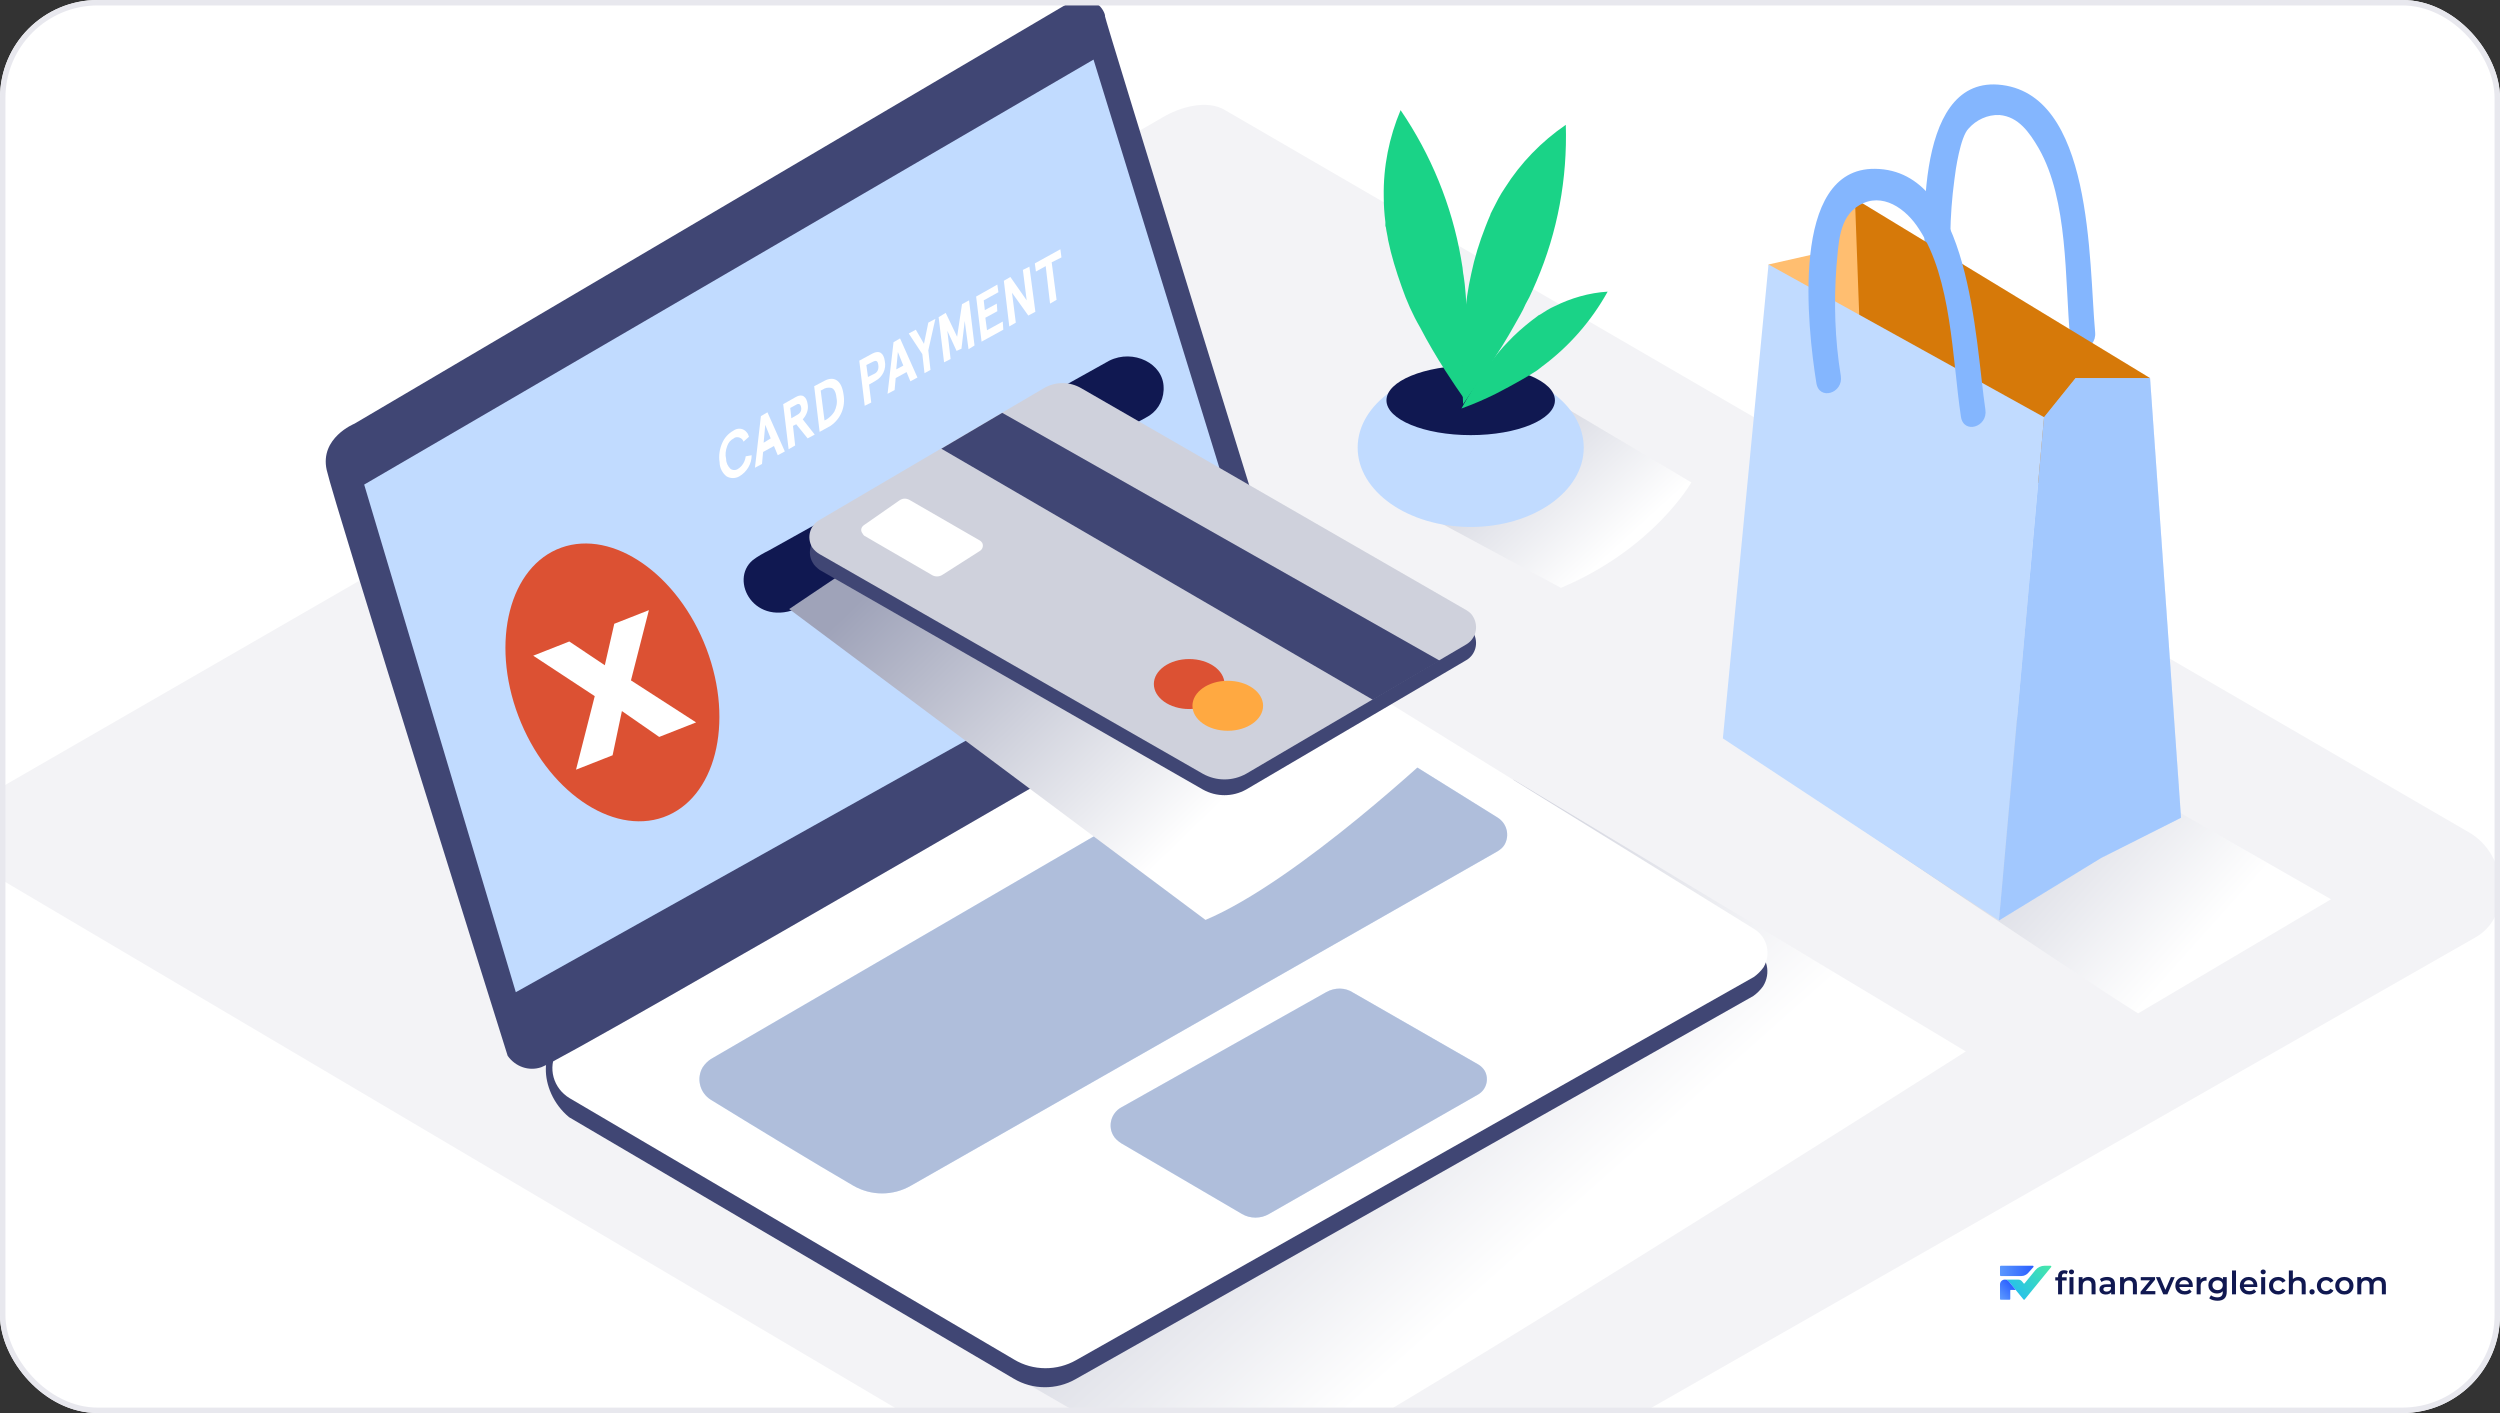 <?xml version="1.0" encoding="UTF-8"?>
<svg xmlns="http://www.w3.org/2000/svg" width="460" height="260" viewBox="0 0 460 260" fill="none">
  <rect x="0" y="0" width="460" height="260" fill="#333333" stroke="none"/>
  <g clip-path="url(#clip0_848_58)">
    <rect width="460" height="260" rx="18" fill="white"></rect>
    <path d="M373.183 234.219L374.14 233.146C374.159 233.125 374.171 233.098 374.176 233.07C374.18 233.042 374.176 233.013 374.165 232.986C374.154 232.96 374.135 232.938 374.111 232.921C374.087 232.905 374.06 232.897 374.031 232.896H368.149C368.11 232.896 368.072 232.912 368.044 232.94C368.016 232.968 368 233.006 368 233.046V234.644C368 234.684 368.016 234.722 368.044 234.75C368.072 234.778 368.11 234.794 368.149 234.794H371.9C372.142 234.794 372.381 234.743 372.602 234.644C372.823 234.545 373.021 234.4 373.183 234.219Z" fill="url(#paint0_linear_848_58)"></path>
    <path d="M377.295 232.896C377.324 232.896 377.351 232.904 377.375 232.919C377.399 232.934 377.418 232.956 377.431 232.982C377.443 233.007 377.447 233.036 377.444 233.064C377.44 233.092 377.429 233.119 377.411 233.141L373.656 237.739L372.55 239.099C372.536 239.116 372.518 239.13 372.498 239.14C372.478 239.149 372.456 239.154 372.434 239.154C372.412 239.154 372.39 239.149 372.37 239.14C372.35 239.13 372.332 239.116 372.318 239.099L370.886 237.347L369.622 235.795C369.533 235.685 369.421 235.596 369.294 235.535C369.167 235.474 369.028 235.443 368.887 235.442H371.361C371.493 235.443 371.622 235.473 371.741 235.529C371.86 235.586 371.964 235.669 372.047 235.771L372.355 236.148C372.364 236.16 372.376 236.17 372.39 236.177C372.404 236.183 372.419 236.187 372.434 236.187C372.449 236.187 372.464 236.183 372.478 236.177C372.491 236.17 372.503 236.16 372.513 236.148L373.619 234.794L373.671 234.73L374.502 233.711C374.71 233.457 374.972 233.251 375.269 233.11C375.565 232.969 375.889 232.896 376.218 232.896H377.295Z" fill="url(#paint1_linear_848_58)"></path>
    <path d="M370.886 237.343H369.993C369.965 237.343 369.939 237.354 369.92 237.373C369.901 237.392 369.89 237.419 369.89 237.446V239.004C369.89 239.024 369.886 239.043 369.879 239.061C369.871 239.079 369.86 239.096 369.846 239.11C369.832 239.124 369.816 239.135 369.798 239.142C369.78 239.15 369.76 239.154 369.741 239.154H368.149C368.13 239.154 368.11 239.15 368.092 239.142C368.074 239.135 368.058 239.124 368.044 239.11C368.03 239.096 368.019 239.079 368.011 239.061C368.004 239.043 368 239.024 368 239.004V236.336C368 236.219 368.022 236.102 368.067 235.994C368.111 235.886 368.176 235.787 368.259 235.704C368.341 235.621 368.439 235.555 368.547 235.51C368.654 235.466 368.77 235.442 368.887 235.442C369.027 235.442 369.166 235.474 369.293 235.534C369.42 235.594 369.533 235.682 369.622 235.792L370.886 237.343Z" fill="url(#paint2_linear_848_58)"></path>
    <path d="M378.686 238.151V234.816C378.686 234.485 378.782 234.221 378.975 234.024C379.171 233.823 379.45 233.723 379.811 233.723C379.941 233.723 380.062 233.736 380.176 233.764C380.294 233.792 380.392 233.835 380.471 233.894L380.27 234.45C380.215 234.406 380.153 234.375 380.082 234.355C380.011 234.332 379.939 234.32 379.864 234.32C379.711 234.32 379.595 234.363 379.517 234.45C379.438 234.533 379.399 234.659 379.399 234.828V235.183L379.422 235.514V238.151H378.686ZM378.168 235.609V235.017H380.265V235.609H378.168ZM380.783 238.151V234.994H381.519V238.151H380.783ZM381.154 234.473C381.016 234.473 380.903 234.43 380.812 234.343C380.726 234.257 380.683 234.152 380.683 234.03C380.683 233.904 380.726 233.8 380.812 233.717C380.903 233.63 381.016 233.587 381.154 233.587C381.291 233.587 381.403 233.628 381.49 233.711C381.58 233.79 381.625 233.89 381.625 234.012C381.625 234.142 381.582 234.253 381.495 234.343C381.409 234.43 381.295 234.473 381.154 234.473ZM384.27 234.958C384.521 234.958 384.745 235.008 384.941 235.106C385.142 235.205 385.299 235.356 385.412 235.561C385.526 235.762 385.583 236.022 385.583 236.342V238.151H384.847V236.436C384.847 236.156 384.78 235.948 384.647 235.81C384.517 235.672 384.335 235.603 384.099 235.603C383.926 235.603 383.773 235.638 383.64 235.709C383.506 235.78 383.402 235.886 383.328 236.028C383.257 236.166 383.222 236.342 383.222 236.555V238.151H382.485V234.994H383.186V235.845L383.063 235.585C383.173 235.384 383.332 235.23 383.54 235.124C383.752 235.013 383.995 234.958 384.27 234.958ZM388.455 238.151V237.512L388.413 237.376V236.259C388.413 236.042 388.349 235.875 388.219 235.756C388.09 235.634 387.893 235.573 387.63 235.573C387.454 235.573 387.279 235.601 387.106 235.656C386.937 235.711 386.794 235.788 386.676 235.886L386.388 235.348C386.556 235.218 386.757 235.122 386.988 235.059C387.224 234.992 387.467 234.958 387.719 234.958C388.174 234.958 388.525 235.069 388.773 235.289C389.024 235.506 389.15 235.843 389.15 236.3V238.151H388.455ZM387.465 238.192C387.23 238.192 387.024 238.153 386.847 238.074C386.67 237.991 386.533 237.879 386.435 237.737C386.34 237.591 386.293 237.428 386.293 237.246C386.293 237.069 386.335 236.909 386.417 236.767C386.503 236.625 386.643 236.513 386.835 236.43C387.028 236.348 387.283 236.306 387.601 236.306H388.514V236.797H387.654C387.402 236.797 387.234 236.838 387.147 236.921C387.061 237 387.018 237.098 387.018 237.217C387.018 237.351 387.071 237.457 387.177 237.536C387.283 237.615 387.43 237.654 387.618 237.654C387.799 237.654 387.96 237.613 388.101 237.53C388.247 237.447 388.351 237.325 388.413 237.163L388.537 237.607C388.466 237.792 388.339 237.936 388.154 238.038C387.974 238.141 387.744 238.192 387.465 238.192ZM391.879 234.958C392.13 234.958 392.354 235.008 392.55 235.106C392.75 235.205 392.908 235.356 393.021 235.561C393.135 235.762 393.192 236.022 393.192 236.342V238.151H392.456V236.436C392.456 236.156 392.389 235.948 392.256 235.81C392.126 235.672 391.944 235.603 391.708 235.603C391.535 235.603 391.382 235.638 391.249 235.709C391.115 235.78 391.011 235.886 390.937 236.028C390.866 236.166 390.831 236.342 390.831 236.555V238.151H390.094V234.994H390.795V235.845L390.672 235.585C390.781 235.384 390.941 235.23 391.149 235.124C391.361 235.013 391.604 234.958 391.879 234.958ZM393.867 238.151V237.684L395.804 235.331L395.94 235.585H393.902V234.994H396.529V235.461L394.591 237.814L394.444 237.56H396.582V238.151H393.867ZM398.039 238.151L396.691 234.994H397.456L398.616 237.778H398.239L399.441 234.994H400.148L398.799 238.151H398.039ZM402 238.192C401.65 238.192 401.344 238.123 401.081 237.985C400.822 237.843 400.62 237.65 400.474 237.406C400.333 237.161 400.262 236.884 400.262 236.572C400.262 236.257 400.331 235.979 400.468 235.739C400.61 235.494 400.802 235.303 401.046 235.165C401.293 235.027 401.574 234.958 401.888 234.958C402.194 234.958 402.467 235.025 402.706 235.159C402.946 235.293 403.134 235.482 403.272 235.727C403.409 235.971 403.478 236.259 403.478 236.59C403.478 236.622 403.476 236.657 403.472 236.696C403.472 236.736 403.47 236.773 403.466 236.809H400.845V236.318H403.077L402.789 236.472C402.793 236.29 402.755 236.131 402.677 235.993C402.598 235.855 402.49 235.747 402.353 235.668C402.219 235.589 402.064 235.549 401.888 235.549C401.707 235.549 401.548 235.589 401.411 235.668C401.277 235.747 401.171 235.857 401.093 235.999C401.018 236.137 400.981 236.3 400.981 236.489V236.608C400.981 236.797 401.024 236.964 401.11 237.11C401.197 237.256 401.318 237.368 401.475 237.447C401.632 237.526 401.813 237.565 402.017 237.565C402.194 237.565 402.353 237.538 402.494 237.483C402.636 237.428 402.761 237.341 402.871 237.223L403.266 237.678C403.124 237.843 402.946 237.971 402.73 238.062C402.518 238.149 402.274 238.192 402 238.192ZM404.185 238.151V234.994H404.886V235.863L404.803 235.609C404.898 235.396 405.045 235.234 405.245 235.124C405.449 235.013 405.702 234.958 406.005 234.958V235.662C405.973 235.654 405.944 235.65 405.916 235.65C405.889 235.646 405.861 235.644 405.834 235.644C405.555 235.644 405.333 235.727 405.168 235.892C405.004 236.054 404.921 236.296 404.921 236.62V238.151H404.185ZM408.026 239.339C407.735 239.339 407.45 239.3 407.172 239.221C406.897 239.146 406.671 239.036 406.494 238.89L406.824 238.334C406.962 238.448 407.134 238.539 407.342 238.606C407.554 238.677 407.768 238.712 407.984 238.712C408.33 238.712 408.583 238.632 408.744 238.47C408.905 238.312 408.986 238.074 408.986 237.755V237.193L409.044 236.478L409.021 235.762V234.994H409.722V237.672C409.722 238.243 409.576 238.663 409.286 238.931C408.995 239.203 408.575 239.339 408.026 239.339ZM407.931 238.009C407.633 238.009 407.362 237.946 407.119 237.82C406.879 237.69 406.689 237.51 406.547 237.282C406.41 237.053 406.341 236.785 406.341 236.478C406.341 236.174 406.41 235.908 406.547 235.68C406.689 235.451 406.879 235.274 407.119 235.147C407.362 235.021 407.633 234.958 407.931 234.958C408.198 234.958 408.438 235.011 408.65 235.118C408.862 235.224 409.031 235.39 409.156 235.614C409.286 235.839 409.351 236.127 409.351 236.478C409.351 236.828 409.286 237.118 409.156 237.347C409.031 237.571 408.862 237.739 408.65 237.849C408.438 237.956 408.198 238.009 407.931 238.009ZM408.043 237.382C408.228 237.382 408.393 237.345 408.538 237.27C408.683 237.191 408.795 237.085 408.874 236.951C408.956 236.813 408.997 236.655 408.997 236.478C408.997 236.3 408.956 236.145 408.874 236.011C408.795 235.873 408.683 235.768 408.538 235.697C408.393 235.622 408.228 235.585 408.043 235.585C407.859 235.585 407.692 235.622 407.543 235.697C407.397 235.768 407.284 235.873 407.201 236.011C407.123 236.145 407.083 236.3 407.083 236.478C407.083 236.655 407.123 236.813 407.201 236.951C407.284 237.085 407.397 237.191 407.543 237.27C407.692 237.345 407.859 237.382 408.043 237.382ZM410.69 238.151V233.764H411.426V238.151H410.69ZM413.87 238.192C413.521 238.192 413.215 238.123 412.951 237.985C412.692 237.843 412.49 237.65 412.345 237.406C412.204 237.161 412.133 236.884 412.133 236.572C412.133 236.257 412.202 235.979 412.339 235.739C412.48 235.494 412.673 235.303 412.916 235.165C413.163 235.027 413.444 234.958 413.758 234.958C414.065 234.958 414.337 235.025 414.577 235.159C414.816 235.293 415.005 235.482 415.142 235.727C415.28 235.971 415.348 236.259 415.348 236.59C415.348 236.622 415.346 236.657 415.343 236.696C415.343 236.736 415.341 236.773 415.337 236.809H412.716V236.318H414.948L414.659 236.472C414.663 236.29 414.626 236.131 414.547 235.993C414.469 235.855 414.361 235.747 414.224 235.668C414.09 235.589 413.935 235.549 413.758 235.549C413.578 235.549 413.419 235.589 413.281 235.668C413.148 235.747 413.042 235.857 412.963 235.999C412.889 236.137 412.851 236.3 412.851 236.489V236.608C412.851 236.797 412.895 236.964 412.981 237.11C413.067 237.256 413.189 237.368 413.346 237.447C413.503 237.526 413.684 237.565 413.888 237.565C414.065 237.565 414.224 237.538 414.365 237.483C414.506 237.428 414.632 237.341 414.742 237.223L415.136 237.678C414.995 237.843 414.816 237.971 414.6 238.062C414.388 238.149 414.145 238.192 413.87 238.192ZM416.055 238.151V234.994H416.792V238.151H416.055ZM416.426 234.473C416.289 234.473 416.175 234.43 416.085 234.343C415.999 234.257 415.955 234.152 415.955 234.03C415.955 233.904 415.999 233.8 416.085 233.717C416.175 233.63 416.289 233.587 416.426 233.587C416.564 233.587 416.676 233.628 416.762 233.711C416.852 233.79 416.898 233.89 416.898 234.012C416.898 234.142 416.854 234.253 416.768 234.343C416.682 234.43 416.568 234.473 416.426 234.473ZM419.201 238.192C418.871 238.192 418.576 238.123 418.317 237.985C418.062 237.843 417.862 237.65 417.717 237.406C417.571 237.161 417.499 236.884 417.499 236.572C417.499 236.257 417.571 235.979 417.717 235.739C417.862 235.494 418.062 235.303 418.317 235.165C418.576 235.027 418.871 234.958 419.201 234.958C419.507 234.958 419.776 235.021 420.008 235.147C420.243 235.27 420.422 235.451 420.544 235.691L419.978 236.022C419.884 235.873 419.768 235.762 419.631 235.691C419.497 235.62 419.352 235.585 419.195 235.585C419.014 235.585 418.851 235.624 418.706 235.703C418.561 235.782 418.447 235.896 418.364 236.046C418.282 236.192 418.241 236.367 418.241 236.572C418.241 236.777 418.282 236.955 418.364 237.104C418.447 237.25 418.561 237.362 418.706 237.441C418.851 237.52 419.014 237.56 419.195 237.56C419.352 237.56 419.497 237.524 419.631 237.453C419.768 237.382 419.884 237.272 419.978 237.122L420.544 237.453C420.422 237.69 420.243 237.873 420.008 238.003C419.776 238.129 419.507 238.192 419.201 238.192ZM422.936 234.958C423.187 234.958 423.411 235.008 423.607 235.106C423.807 235.205 423.964 235.356 424.078 235.561C424.192 235.762 424.249 236.022 424.249 236.342V238.151H423.513V236.436C423.513 236.156 423.446 235.948 423.312 235.81C423.183 235.672 423 235.603 422.765 235.603C422.592 235.603 422.439 235.638 422.305 235.709C422.172 235.78 422.068 235.886 421.993 236.028C421.923 236.166 421.887 236.342 421.887 236.555V238.151H421.151V233.764H421.887V235.845L421.728 235.585C421.838 235.384 421.997 235.23 422.205 235.124C422.417 235.013 422.661 234.958 422.936 234.958ZM425.418 238.192C425.285 238.192 425.171 238.147 425.077 238.056C424.983 237.962 424.935 237.843 424.935 237.701C424.935 237.552 424.983 237.433 425.077 237.347C425.171 237.256 425.285 237.211 425.418 237.211C425.552 237.211 425.666 237.256 425.76 237.347C425.854 237.433 425.901 237.552 425.901 237.701C425.901 237.843 425.854 237.962 425.76 238.056C425.666 238.147 425.552 238.192 425.418 238.192ZM428.012 238.192C427.682 238.192 427.387 238.123 427.128 237.985C426.873 237.843 426.673 237.65 426.528 237.406C426.382 237.161 426.31 236.884 426.31 236.572C426.31 236.257 426.382 235.979 426.528 235.739C426.673 235.494 426.873 235.303 427.128 235.165C427.387 235.027 427.682 234.958 428.012 234.958C428.318 234.958 428.587 235.021 428.818 235.147C429.054 235.27 429.233 235.451 429.354 235.691L428.789 236.022C428.695 235.873 428.579 235.762 428.442 235.691C428.308 235.62 428.163 235.585 428.006 235.585C427.825 235.585 427.662 235.624 427.517 235.703C427.372 235.782 427.258 235.896 427.175 236.046C427.093 236.192 427.052 236.367 427.052 236.572C427.052 236.777 427.093 236.955 427.175 237.104C427.258 237.25 427.372 237.362 427.517 237.441C427.662 237.52 427.825 237.56 428.006 237.56C428.163 237.56 428.308 237.524 428.442 237.453C428.579 237.382 428.695 237.272 428.789 237.122L429.354 237.453C429.233 237.69 429.054 237.873 428.818 238.003C428.587 238.129 428.318 238.192 428.012 238.192ZM431.358 238.192C431.036 238.192 430.75 238.123 430.498 237.985C430.247 237.843 430.049 237.65 429.904 237.406C429.758 237.161 429.686 236.884 429.686 236.572C429.686 236.257 429.758 235.979 429.904 235.739C430.049 235.494 430.247 235.303 430.498 235.165C430.75 235.027 431.036 234.958 431.358 234.958C431.684 234.958 431.973 235.027 432.224 235.165C432.479 235.303 432.677 235.492 432.819 235.733C432.964 235.973 433.037 236.253 433.037 236.572C433.037 236.884 432.964 237.161 432.819 237.406C432.677 237.65 432.479 237.843 432.224 237.985C431.973 238.123 431.684 238.192 431.358 238.192ZM431.358 237.56C431.539 237.56 431.7 237.52 431.841 237.441C431.982 237.362 432.092 237.248 432.171 237.098C432.253 236.949 432.295 236.773 432.295 236.572C432.295 236.367 432.253 236.192 432.171 236.046C432.092 235.896 431.982 235.782 431.841 235.703C431.7 235.624 431.541 235.585 431.364 235.585C431.183 235.585 431.023 235.624 430.881 235.703C430.744 235.782 430.634 235.896 430.551 236.046C430.469 236.192 430.428 236.367 430.428 236.572C430.428 236.773 430.469 236.949 430.551 237.098C430.634 237.248 430.744 237.362 430.881 237.441C431.023 237.52 431.182 237.56 431.358 237.56ZM437.71 234.958C437.961 234.958 438.183 235.008 438.375 235.106C438.572 235.205 438.725 235.356 438.835 235.561C438.945 235.762 439 236.022 439 236.342V238.151H438.264V236.436C438.264 236.156 438.203 235.948 438.081 235.81C437.959 235.672 437.785 235.603 437.557 235.603C437.396 235.603 437.253 235.638 437.127 235.709C437.005 235.78 436.909 235.884 436.838 236.022C436.772 236.16 436.738 236.336 436.738 236.549V238.151H436.002V236.436C436.002 236.156 435.941 235.948 435.82 235.81C435.698 235.672 435.523 235.603 435.295 235.603C435.134 235.603 434.991 235.638 434.865 235.709C434.744 235.78 434.648 235.884 434.577 236.022C434.51 236.16 434.477 236.336 434.477 236.549V238.151H433.741V234.994H434.441V235.833L434.318 235.585C434.424 235.38 434.577 235.224 434.777 235.118C434.981 235.011 435.213 234.958 435.472 234.958C435.767 234.958 436.022 235.031 436.238 235.177C436.458 235.323 436.603 235.544 436.673 235.839L436.385 235.739C436.487 235.502 436.656 235.313 436.891 235.171C437.127 235.029 437.4 234.958 437.71 234.958Z" fill="#101851"></path>
    <path d="M219.208 291.264L1.108 162.364C-5.892 158.364 -11.792 152.064 -4.992 147.864L213.808 21.664C217.108 19.664 222.108 18.264 225.408 20.264L454.308 153.164C461.308 157.164 462.508 168.464 455.508 172.464L247.908 290.964C239.008 296.164 228.108 296.264 219.208 291.264Z" fill="#F3F3F6"></path>
    <g style="mix-blend-mode:multiply">
      <path d="M333.609 110.864L327.609 108.064C327.609 108.364 327.509 108.764 327.409 109.064C324.809 118.064 321.209 126.764 318.009 135.564C318.009 135.664 317.909 135.764 317.909 135.864C344.209 153.664 382.909 179.964 393.409 186.464L428.909 165.464L333.609 110.864Z" fill="url(#paint3_linear_848_58)"></path>
    </g>
    <path d="M367.608 15.564C385.208 16.864 384.308 48.164 385.508 61.164C385.808 64.464 381.208 65.564 380.908 62.264C379.908 51.464 380.608 36.864 375.108 27.264C373.408 24.364 371.408 21.464 367.908 21.164C365.708 21.064 363.609 22.064 362.209 23.664C360.709 25.164 359.808 31.264 359.608 33.064C358.708 39.764 358.609 46.564 359.309 53.264C359.609 56.564 355.009 57.664 354.709 54.364C353.709 44.164 351.908 14.464 367.608 15.564Z" fill="#84B6FE"></path>
    <path d="M341.309 36.565L336.009 46.264L325.409 48.664L333.309 78.764L355.909 62.764" fill="#FFBE70"></path>
    <path d="M395.609 69.564L341.309 36.565L343.109 85.564L384.509 89.864L395.609 69.564Z" fill="#D67909"></path>
    <path d="M376.109 76.765L367.809 169.365L317.009 135.865L325.409 48.665L376.109 76.765Z" fill="#C1DBFF"></path>
    <path d="M376.109 76.764L381.909 69.564H395.609L401.309 150.464L386.609 157.864L367.809 169.364L376.109 76.764Z" fill="#C1DBFF"></path>
    <path opacity="0.5" d="M376.109 76.764L381.909 69.564H395.609L401.309 150.464L386.609 157.864L367.809 169.364L376.109 76.764Z" fill="#84B6FE"></path>
    <path d="M345.009 31.064C362.609 31.265 363.409 62.465 365.309 75.365C365.809 78.564 361.309 79.965 360.809 76.665C359.209 65.965 359.109 51.264 353.109 42.164C350.709 38.364 346.309 35.264 342.109 37.764C338.309 39.965 338.309 44.864 337.909 48.965C337.409 55.664 337.609 62.465 338.709 69.165C339.209 72.365 334.709 73.764 334.209 70.465C332.609 60.465 329.209 30.864 345.009 31.064Z" fill="#84B6FE"></path>
    <g style="mix-blend-mode:multiply">
      <path d="M278.509 143.464L361.709 193.464C361.709 193.464 243.109 268.964 226.109 276.064L135.509 223.664" fill="url(#paint4_linear_848_58)"></path>
    </g>
    <path d="M240.609 123.564L322.809 174.464C325.209 175.964 325.909 179.064 324.409 181.464C323.909 182.164 323.309 182.764 322.609 183.264L197.909 253.764C194.409 255.764 190.009 255.764 186.509 253.664L104.709 205.564C98.809 200.664 99.209 191.464 104.709 191.064L228.809 123.264C232.409 121.264 236.909 121.364 240.609 123.564Z" fill="#404674"></path>
    <path d="M240.609 120.064L322.809 170.964C325.209 172.464 325.909 175.564 324.509 177.964C324.009 178.664 323.409 179.264 322.709 179.764L198.009 250.264C194.509 252.264 190.109 252.264 186.609 250.164L104.809 202.064C101.809 200.264 100.709 196.464 102.509 193.364C103.109 192.364 103.909 191.564 104.809 191.064L228.909 119.864C232.409 117.764 236.909 117.864 240.609 120.064Z" fill="white"></path>
    <path d="M237.209 113.064C237.209 113.064 203.109 2.964 203.309 2.964C203.509 2.964 202.209 -1.936 196.109 0.864L65.209 77.964C65.209 77.964 58.809 80.564 60.109 86.464C61.409 92.364 93.409 194.264 93.409 194.264C94.809 196.264 97.309 197.164 99.609 196.364C103.509 195.164 234.109 119.264 234.109 119.264C236.709 118.364 238.009 115.664 237.209 113.064Z" fill="#404674"></path>
    <path d="M201.209 10.964L67.009 89.164L94.909 182.564L230.709 106.664L201.209 10.964Z" fill="#C1DBFF"></path>
    <path d="M245.609 131.764L275.609 150.464C277.309 151.564 277.809 153.764 276.809 155.464C276.509 155.964 276.009 156.364 275.509 156.664L167.609 218.164C164.309 220.064 160.309 220.064 157.009 218.164C150.109 214.164 138.109 206.864 130.809 202.364C128.709 201.064 128.109 198.364 129.309 196.364C129.709 195.764 130.209 195.264 130.809 194.864C152.609 182.164 223.809 140.764 239.309 131.764C241.409 130.564 243.809 130.564 245.609 131.764Z" fill="#C1DBFF"></path>
    <path d="M244.009 182.564L206.309 203.764C204.509 204.764 203.809 207.064 204.809 208.864C205.109 209.464 205.709 209.964 206.309 210.364L228.509 223.364C230.009 224.264 232.009 224.264 233.509 223.364L272.009 201.364C273.509 200.464 274.009 198.564 273.209 197.064C272.909 196.564 272.509 196.164 272.009 195.864L249.009 182.664C247.509 181.664 245.609 181.664 244.009 182.564Z" fill="#C1DBFF"></path>
    <path opacity="0.5" d="M245.609 131.764L275.609 150.464C277.309 151.564 277.809 153.764 276.809 155.464C276.509 155.964 276.009 156.364 275.509 156.664L167.609 218.164C164.309 220.064 160.309 220.064 157.009 218.164C150.109 214.164 138.109 206.864 130.809 202.364C128.709 201.064 128.109 198.364 129.309 196.364C129.709 195.764 130.209 195.264 130.809 194.864C152.609 182.164 223.809 140.764 239.309 131.764C241.409 130.564 243.809 130.564 245.609 131.764Z" fill="#9FA3B9"></path>
    <path opacity="0.5" d="M244.009 182.564L206.309 203.764C204.509 204.764 203.809 207.064 204.809 208.864C205.109 209.464 205.709 209.964 206.309 210.364L228.509 223.364C230.009 224.264 232.009 224.264 233.509 223.364L272.009 201.364C273.509 200.464 274.009 198.564 273.209 197.064C272.909 196.564 272.509 196.164 272.009 195.864L249.009 182.664C247.509 181.664 245.609 181.664 244.009 182.564Z" fill="#9FA3B9"></path>
    <path d="M214.109 71.764V71.364C214.109 66.864 208.509 64.164 204.109 66.364L141.509 101.264C140.509 101.764 139.409 102.364 138.509 103.064C134.109 106.764 138.809 115.664 147.209 111.764L210.809 76.864C212.809 75.864 214.009 73.964 214.109 71.764Z" fill="#101851"></path>
    <path d="M134.909 79.264C135.709 78.664 136.809 78.764 137.409 79.564C137.609 79.764 137.709 80.064 137.809 80.364L136.809 81.264C136.609 80.664 136.009 80.364 135.409 80.464C135.309 80.464 135.109 80.564 135.009 80.664C134.409 80.964 134.009 81.464 133.809 82.064C133.509 82.864 133.409 83.664 133.609 84.464C133.609 85.164 133.909 85.764 134.409 86.264C134.809 86.564 135.409 86.564 135.809 86.264C136.609 85.764 137.109 84.864 137.209 83.964L138.309 83.764C138.309 85.364 137.409 86.864 136.009 87.664C135.309 88.064 134.409 88.064 133.709 87.664C132.909 87.064 132.409 86.064 132.409 85.064C132.209 83.864 132.409 82.564 132.909 81.464C133.309 80.564 134.009 79.764 134.909 79.264Z" fill="white"></path>
    <path d="M141.209 75.864L144.409 83.064L143.109 83.764L142.409 82.064L140.409 83.164L140.209 85.364L138.909 86.064L140.009 76.564L141.209 75.864ZM140.509 81.464L141.809 80.664L140.809 78.164L140.509 81.464Z" fill="white"></path>
    <path d="M151.709 70.064C153.209 69.264 154.809 69.664 155.209 72.564C155.609 74.864 154.709 77.064 152.809 78.364L150.809 79.464L149.809 71.064L151.709 70.064ZM153.509 75.764C153.909 74.964 154.109 74.064 153.909 73.164C153.809 72.064 153.409 71.464 152.909 71.364C152.409 71.264 151.809 71.364 151.409 71.664L151.009 71.864L151.709 77.364L152.109 77.164C152.709 76.764 153.109 76.364 153.509 75.764Z" fill="white"></path>
    <path d="M147.708 77.164L149.908 79.964L148.608 80.664L146.508 78.064L145.908 78.364L146.308 81.964L145.108 82.664L144.108 74.364L146.408 73.064C147.608 72.364 148.408 72.964 148.608 74.364C148.808 75.364 148.408 76.364 147.708 77.164ZM146.808 76.264C147.308 75.964 147.508 75.464 147.408 74.964C147.308 74.364 147.008 74.164 146.508 74.464L145.408 75.064L145.608 76.964L146.808 76.264Z" fill="white"></path>
    <path d="M178.309 55.264L179.309 63.564L178.209 64.264L177.509 59.064L176.909 64.164L176.009 64.564L174.309 60.864L174.909 66.064L173.709 66.664L172.709 58.364L174.009 57.564L176.109 61.964L177.009 55.964L178.309 55.264Z" fill="white"></path>
    <path d="M172.109 58.664L170.809 64.464L171.209 68.064L170.109 68.664L169.709 65.164L167.209 61.364L168.509 60.664L170.009 63.264L170.809 59.364L172.109 58.664Z" fill="white"></path>
    <path d="M165.609 62.264L168.809 69.464L167.509 70.164L166.809 68.464L164.809 69.564L164.609 71.764L163.309 72.464L164.409 62.964L165.609 62.264ZM164.909 67.964L166.209 67.264L165.209 64.764L164.909 67.964Z" fill="white"></path>
    <path d="M160.508 65.064C161.808 64.364 162.608 64.964 162.808 66.464C163.108 67.864 162.408 69.364 161.108 70.064L159.908 70.764L160.308 74.064L159.108 74.664L158.108 66.364L160.508 65.064ZM160.908 68.764C161.508 68.464 161.708 67.864 161.608 67.164C161.508 66.364 161.208 66.264 160.608 66.564L159.408 67.164L159.708 69.364L160.908 68.764Z" fill="white"></path>
    <path d="M183.508 52.364L183.708 53.764L181.008 55.264L181.208 57.064L183.408 55.864L183.508 57.264L181.308 58.464L181.608 60.764L184.508 59.164L184.608 60.664L180.608 62.864L179.608 54.564L183.508 52.364Z" fill="white"></path>
    <path d="M195.109 45.864L195.309 47.364L193.509 48.264L194.409 55.164L193.209 55.864L192.409 48.964L190.609 49.964L190.409 48.464L195.109 45.864Z" fill="white"></path>
    <path d="M189.409 49.064L190.509 57.364L189.209 58.064L186.209 53.864L186.909 59.364L185.709 60.064L184.709 51.664L185.909 50.964L188.909 55.264L188.209 49.664L189.409 49.064Z" fill="white"></path>
    <g style="mix-blend-mode:multiply">
      <path d="M172.909 93.464L264.909 137.464C264.909 137.464 238.909 162.064 221.809 169.264L145.209 112.064" fill="url(#paint5_linear_848_58)"></path>
    </g>
    <path d="M149.009 98.964V101.764L151.309 100.264L149.009 98.964Z" fill="#101851"></path>
    <path d="M150.809 104.864L221.309 145.264C223.809 146.664 226.809 146.664 229.309 145.264L269.809 121.464C271.509 120.464 272.109 118.264 271.109 116.464C270.809 115.964 270.309 115.464 269.809 115.164L198.909 74.264C196.709 72.964 194.109 72.964 191.909 74.264L150.809 98.464C149.109 99.464 148.509 101.764 149.509 103.464C149.809 104.064 150.309 104.464 150.809 104.864Z" fill="#404674"></path>
    <path d="M150.808 101.964L221.308 142.364C223.808 143.764 226.808 143.764 229.308 142.364L269.809 118.564C271.509 117.564 272.108 115.364 271.108 113.564C270.808 112.964 270.309 112.564 269.809 112.264L199.008 71.464C196.808 70.164 194.208 70.164 192.008 71.464L150.808 95.664C149.008 96.664 148.408 98.864 149.408 100.664C149.808 101.264 150.308 101.664 150.808 101.964Z" fill="#CFD1DC"></path>
    <path d="M159.009 98.564L171.409 105.764C172.009 106.164 172.809 106.164 173.409 105.764L180.309 101.364C180.809 101.064 181.009 100.364 180.709 99.864C180.609 99.764 180.509 99.564 180.309 99.464L167.309 91.964C166.709 91.664 166.109 91.664 165.509 92.064L158.909 96.664C158.409 97.064 158.309 97.664 158.709 98.164C158.809 98.364 158.909 98.464 159.009 98.564Z" fill="white"></path>
    <path d="M218.809 130.464C222.398 130.464 225.309 128.405 225.309 125.864C225.309 123.324 222.398 121.264 218.809 121.264C215.219 121.264 212.309 123.324 212.309 125.864C212.309 128.405 215.219 130.464 218.809 130.464Z" fill="#DC5133"></path>
    <path d="M225.909 134.464C229.499 134.464 232.409 132.405 232.409 129.864C232.409 127.324 229.499 125.264 225.909 125.264C222.319 125.264 219.409 127.324 219.409 129.864C219.409 132.405 222.319 134.464 225.909 134.464Z" fill="#FFA941"></path>
    <path d="M173.209 82.564L252.609 128.764L264.909 121.564L184.409 75.964L173.209 82.564Z" fill="#404674"></path>
    <g style="mix-blend-mode:multiply">
      <path d="M288.809 75.464L311.209 88.764C311.209 88.764 304.309 100.964 287.209 108.164L261.209 94.164" fill="url(#paint6_linear_848_58)"></path>
    </g>
    <path d="M270.609 96.964C282.096 96.964 291.409 90.427 291.409 82.364C291.409 74.301 282.096 67.764 270.609 67.764C259.121 67.764 249.809 74.301 249.809 82.364C249.809 90.427 259.121 96.964 270.609 96.964Z" fill="#C1DBFF"></path>
    <path d="M270.608 80.064C279.169 80.064 286.108 77.199 286.108 73.664C286.108 70.129 279.169 67.264 270.608 67.264C262.048 67.264 255.108 70.129 255.108 73.664C255.108 77.199 262.048 80.064 270.608 80.064Z" fill="#101851"></path>
    <path d="M270.009 63.064C270.009 60.164 269.909 57.264 269.709 54.464C269.609 53.664 269.609 52.964 269.509 52.264L269.309 50.764C269.209 50.364 269.109 49.264 269.109 49.264C269.009 48.664 268.909 48.064 268.809 47.464C267.109 37.764 263.309 28.464 257.709 20.264C255.609 25.264 254.509 30.664 254.609 36.164C254.609 37.764 254.709 39.264 254.909 40.864V41.564C254.909 41.664 254.909 41.464 255.009 41.864C255.109 42.664 255.309 43.364 255.409 44.164C256.009 47.064 256.909 49.964 257.909 52.764C258.809 55.364 259.909 57.864 261.309 60.264C262.709 62.964 264.309 65.664 265.909 68.164C267.209 70.164 268.409 71.964 269.609 73.664C269.809 70.264 270.009 66.664 270.009 63.064Z" fill="#1AD387"></path>
    <path d="M275.308 65.364C276.908 62.964 278.308 60.464 279.708 57.964C280.108 57.264 280.408 56.664 280.708 55.964L281.408 54.664L282.008 53.364C282.208 52.864 282.508 52.264 282.708 51.764C286.608 42.664 288.408 32.864 288.108 22.964C283.608 26.064 279.808 29.964 276.908 34.564C276.008 35.864 275.308 37.264 274.608 38.664L274.308 39.264C274.308 39.264 274.308 39.164 274.208 39.564C273.908 40.264 273.608 40.964 273.308 41.764C272.208 44.564 271.308 47.464 270.708 50.364C270.108 53.064 269.708 55.764 269.508 58.464C269.208 61.464 269.108 64.564 269.108 67.664C269.108 70.064 269.108 72.264 269.208 74.364C271.308 71.264 273.508 68.364 275.308 65.364Z" fill="#1AD387"></path>
    <path d="M275.208 72.464C276.808 71.664 278.408 70.764 280.008 69.864L281.208 69.164L282.008 68.664L282.808 68.164L283.708 67.464C288.708 63.764 292.808 59.064 295.808 53.664C292.408 53.864 289.008 54.864 286.008 56.364C285.108 56.764 284.308 57.264 283.408 57.864L283.008 58.064L282.908 58.164L281.708 59.064C280.208 60.264 278.808 61.464 277.508 62.864C276.308 64.064 275.208 65.464 274.208 66.764C273.108 68.364 272.008 69.964 271.008 71.564C270.208 72.864 269.508 74.064 268.908 75.164C271.108 74.364 273.208 73.464 275.208 72.464Z" fill="#1AD387"></path>
    <path d="M129.985 119.362C135.185 133.062 131.585 146.962 122.085 150.362C112.585 153.762 100.585 145.462 95.385 131.762C90.185 118.062 93.785 104.162 103.285 100.762C112.785 97.362 124.785 105.662 129.985 119.362Z" fill="#DC5133"></path>
    <path d="M128.081 132.922L121.292 135.595L114.431 130.833L112.717 138.971L105.988 141.62L109.431 128.09L98.11 120.648L104.75 118.034L111.286 122.408L113.027 114.775L119.399 112.267L116.096 125.191L128.081 132.922Z" fill="white"></path>
  </g>
  <rect x="0.5" y="0.5" width="459" height="259" rx="17.5" stroke="#E8E8EE"></rect>
  <defs>
    <linearGradient id="paint0_linear_848_58" x1="366.507" y1="233.845" x2="375.813" y2="233.845" gradientUnits="userSpaceOnUse">
      <stop offset="0.01" stop-color="#65A4FE"></stop>
      <stop offset="1" stop-color="#1D4FFF"></stop>
    </linearGradient>
    <linearGradient id="paint1_linear_848_58" x1="368.476" y1="239.09" x2="377.194" y2="232.081" gradientUnits="userSpaceOnUse">
      <stop stop-color="#1DB5FF"></stop>
      <stop offset="0.99" stop-color="#47E9A6"></stop>
    </linearGradient>
    <linearGradient id="paint2_linear_848_58" x1="367.251" y1="238.989" x2="370.927" y2="235.786" gradientUnits="userSpaceOnUse">
      <stop offset="0.01" stop-color="#65A4FE"></stop>
      <stop offset="1" stop-color="#1D4FFF"></stop>
    </linearGradient>
    <linearGradient id="paint3_linear_848_58" x1="366.618" y1="144.636" x2="402.068" y2="176.456" gradientUnits="userSpaceOnUse">
      <stop stop-color="#CFD1DC"></stop>
      <stop offset="1" stop-color="white"></stop>
    </linearGradient>
    <linearGradient id="paint4_linear_848_58" x1="231.245" y1="189.028" x2="273.605" y2="236.688" gradientUnits="userSpaceOnUse">
      <stop stop-color="#CFD1DC"></stop>
      <stop offset="1" stop-color="white"></stop>
    </linearGradient>
    <linearGradient id="paint5_linear_848_58" x1="175.609" y1="93.464" x2="226.609" y2="145.964" gradientUnits="userSpaceOnUse">
      <stop stop-color="#9FA3B9"></stop>
      <stop offset="1" stop-color="white"></stop>
    </linearGradient>
    <linearGradient id="paint6_linear_848_58" x1="273.614" y1="77.641" x2="296.063" y2="102.261" gradientUnits="userSpaceOnUse">
      <stop stop-color="#CFD1DC"></stop>
      <stop offset="1" stop-color="white"></stop>
    </linearGradient>
    <clipPath id="clip0_848_58">
      <rect width="460" height="260" rx="18" fill="white"></rect>
    </clipPath>
  </defs>
</svg>
